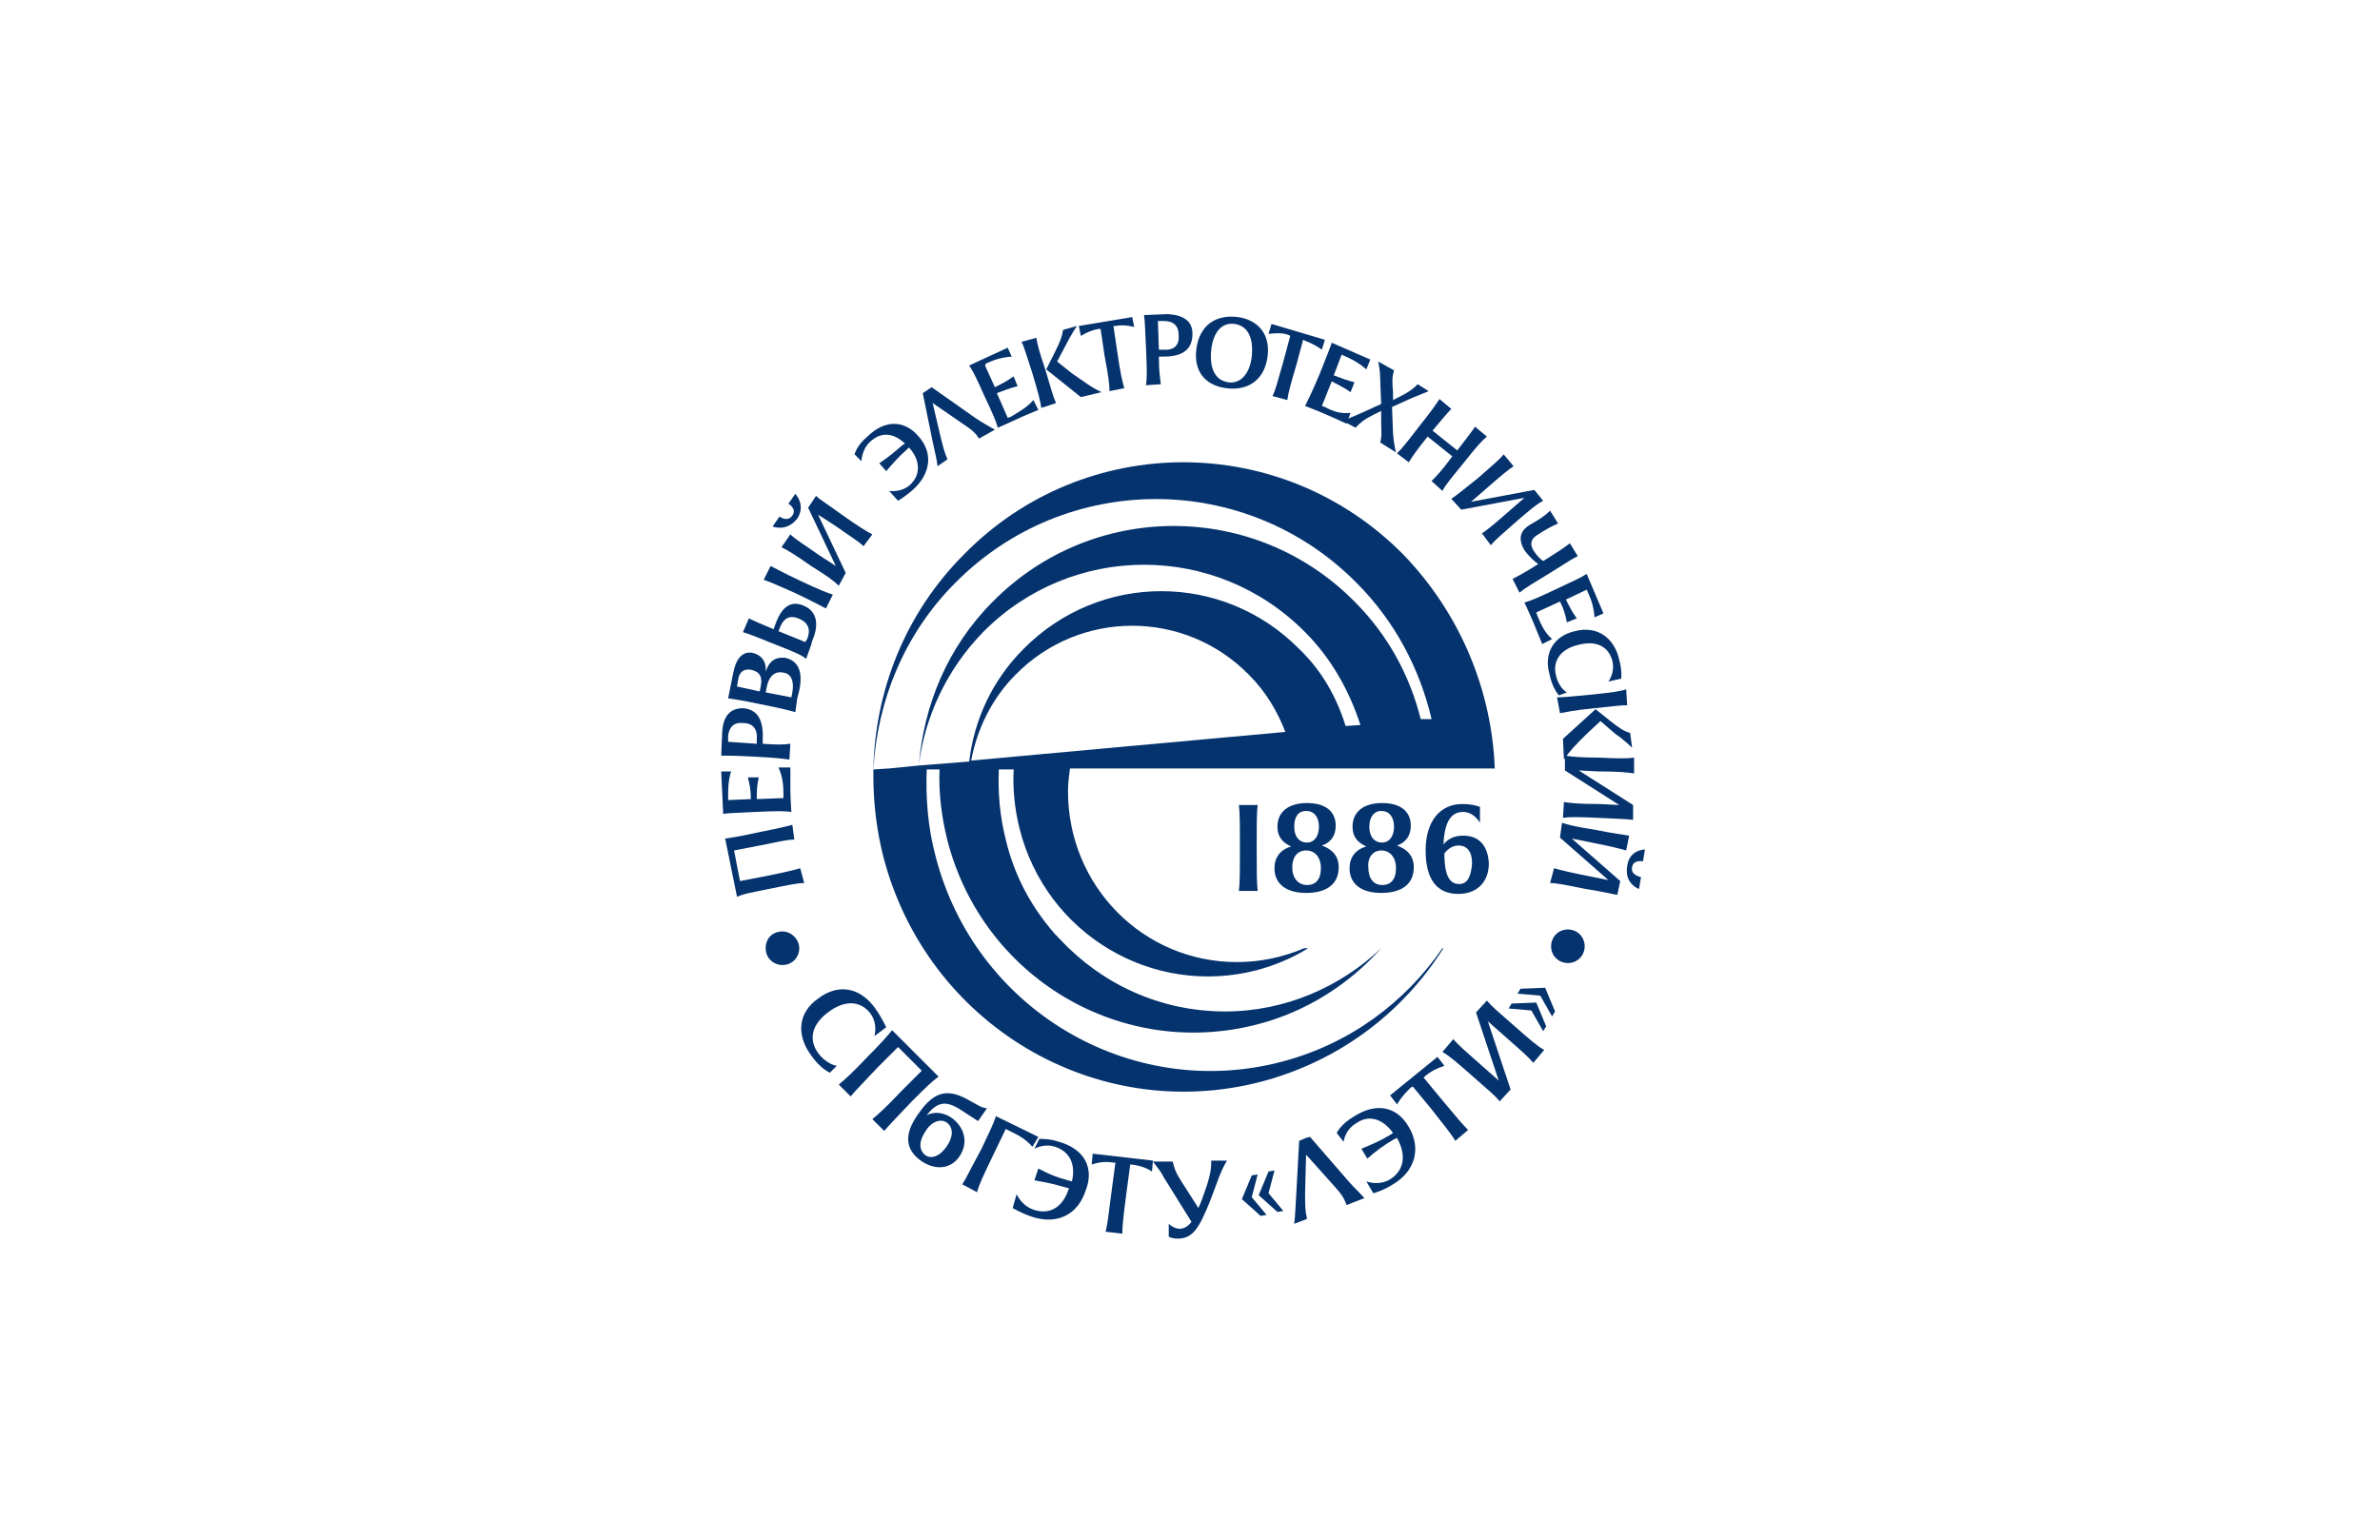 <?xml version="1.0" encoding="utf-8"?>
<!-- Generator: Adobe Illustrator 17.1.0, SVG Export Plug-In . SVG Version: 6.00 Build 0)  -->
<!DOCTYPE svg PUBLIC "-//W3C//DTD SVG 1.1//EN" "http://www.w3.org/Graphics/SVG/1.1/DTD/svg11.dtd">
<svg version="1.1" id="Layer_1" xmlns="http://www.w3.org/2000/svg" xmlns:xlink="http://www.w3.org/1999/xlink" x="0px" y="0px"
	 viewBox="0 0 240.9 155.9" enable-background="new 0 0 240.9 155.9" xml:space="preserve">
<g>
	<path fill="#05336E" d="M107.2,115.6c-0.9-0.3-1.6-0.3-2-0.3l-0.5,1c0.4-0.2,1.2-0.5,2.1-0.2c1.5,0.5,2.1,1.8,1.7,3.5l-0.4-0.1
		c-1.1-0.3-1.9-0.6-3-1.2l-0.4,1.2c1.2,0.2,2.1,0.4,3.1,0.7l0.4,0.1c-0.6,1.9-1.9,2.7-3.5,2.2c-1.3-0.4-1.8-1.6-1.8-1.6l-0.4,1.4
		c0,0,0.8,0.5,2,0.9c2.5,0.8,4.6-0.2,5.4-2.7C110.8,118.2,109.7,116.3,107.2,115.6L107.2,115.6z"/>
	<path fill="#05336E" d="M80.9,96c0,0.9-0.7,1.7-1.7,1.7c-0.9,0-1.7-0.7-1.7-1.7s0.7-1.7,1.7-1.7C80.1,94.3,80.9,95.1,80.9,96
		L80.9,96z"/>
	<path fill="#05336E" d="M160.4,95.8c0,0.9-0.7,1.7-1.7,1.7c-0.9,0-1.7-0.7-1.7-1.7c0-0.9,0.7-1.7,1.7-1.7
		C159.7,94.1,160.4,94.9,160.4,95.8L160.4,95.8z"/>
	<path fill="#05336E" d="M125.4,81.5c0.1,0.9,0.1,1.8,0.1,4.2c0,2.6,0,3.7-0.1,4.5h1.9c-0.1-0.9-0.1-1.9-0.1-4.5
		c0-2.4,0-3.4,0.1-4.2H125.4L125.4,81.5z"/>
	<path fill="#05336E" d="M129,87.9c0,1.6,1.2,2.5,3.2,2.5c2.1,0,3.3-0.9,3.3-2.6c0-1.1-0.6-1.8-1.7-2.2c0.9-0.3,1.4-1,1.4-2
		c0-1.5-1.1-2.3-2.9-2.3c-1.9,0-3,0.9-3,2.4c0,1,0.5,1.6,1.4,2C129.6,86,129,86.8,129,87.9L129,87.9z M132.2,82.1
		c0.8,0,1.3,0.6,1.3,1.6c0,1-0.5,1.6-1.2,1.6c-0.8,0-1.3-0.6-1.3-1.6C131,82.7,131.4,82.1,132.2,82.1L132.2,82.1z M132.2,86.1
		c0.9,0,1.5,0.7,1.5,1.8c0,1.1-0.5,1.7-1.4,1.7c-0.9,0-1.5-0.7-1.5-1.8C130.8,86.8,131.3,86.1,132.2,86.1L132.2,86.1z"/>
	<path fill="#05336E" d="M136.6,87.9c0,1.6,1.2,2.5,3.2,2.5c2.1,0,3.3-0.9,3.3-2.6c0-1.1-0.6-1.8-1.7-2.2c0.9-0.3,1.4-1,1.4-2
		c0-1.5-1.1-2.3-2.9-2.3c-1.9,0-3,0.9-3,2.4c0,1,0.5,1.6,1.4,2C137.2,86,136.6,86.8,136.6,87.9L136.6,87.9z M139.8,82.1
		c0.8,0,1.3,0.6,1.3,1.6c0,1-0.5,1.6-1.2,1.6c-0.8,0-1.3-0.6-1.3-1.6C138.6,82.7,139.1,82.1,139.8,82.1L139.8,82.1z M139.8,86.1
		c0.9,0,1.5,0.7,1.5,1.8c0,1.1-0.5,1.7-1.4,1.7c-0.9,0-1.4-0.7-1.4-1.8C138.4,86.8,139,86.1,139.8,86.1L139.8,86.1z"/>
	<path fill="#05336E" d="M148.1,84.6c-1,0-1.6,0.4-2,0.9c0.1-2,0.6-3.3,2-3.3c1.1,0,1.7,1.1,1.7,1.1v-1.6c0,0-0.6-0.3-1.8-0.3
		c-2.2,0-3.7,1.7-3.7,4.7c0,3,1.2,4.4,3.3,4.4c1.9,0,3.1-1.2,3.1-3.1C150.6,85.6,149.7,84.6,148.1,84.6L148.1,84.6z M147.7,89.5
		c-0.9,0-1.5-0.7-1.5-3.1c0.3-0.4,0.8-0.8,1.4-0.8c0.9,0,1.4,0.6,1.4,1.8C148.9,88.8,148.5,89.5,147.7,89.5L147.7,89.5z"/>
	<path fill="#05336E" d="M142,56.1c-12.3-12.4-32.2-12.4-44.4,0c-6,6-9,13.8-9.2,21.7h0c0,0,0,0.1,0,0.1c0,0.3,0,0.7,0,1
		c0-0.1,0-0.3,0-0.4c0,2.7,0.3,5.4,1,8.2c4.4,17,21.5,27.2,38.3,22.8c7.9-2.1,14.3-7,18.4-13.5H146c-3.8,5.5-9.4,9.7-16.3,11.5
		c-15.3,4-31-5.3-35-20.8c-0.8-3-1-5.9-0.9-8.8h1.3c-0.1,2.4,0.2,4.8,0.8,7.2c3.6,13.9,17.6,22.2,31.4,18.6c5-1.3,9.3-4.1,12.5-7.7
		h0c-4.1,3.9-9.7,6.4-15.8,6.4c-6.6,0-12.5-2.8-16.7-7.3c-0.1-0.1-0.1-0.1-0.2-0.2c-0.1-0.1-0.1-0.2-0.2-0.2
		c-2.4-2.7-4.2-5.9-5.1-9.7c-0.6-2.4-0.8-4.7-0.7-7.1h1.5c-0.1,2,0.1,4,0.6,6c2.7,10.7,13.5,17.1,24.1,14.3c1.8-0.5,3.5-1.2,5.1-2.2
		h-0.4c-2.1,0.9-4.4,1.4-6.8,1.4c-9.5,0-17.1-7.7-17.1-17.3c0-0.8,0.1-1.5,0.2-2.3h4.5h18.5l0,0h6l0,0h8.5h5.5l0,0
		C151,70,147.9,62.2,142,56.1L142,56.1z M98.3,77c0.6-3.2,2.1-6.3,4.5-8.7c6.5-6.6,17.1-6.6,23.6,0c1.7,1.7,2.9,3.7,3.7,5.8L98.3,77
		L98.3,77z M131.5,65.7c-7.7-7.8-20.2-7.8-27.9,0c-3.2,3.2-5,7.2-5.5,11.4L93,77.5c0.6-4.9,2.8-9.7,6.5-13.5c9-9.1,23.6-9.1,32.6,0
		c2.7,2.7,4.5,6,5.6,9.4l-1.5,0.1C135.3,70.6,133.8,67.9,131.5,65.7L131.5,65.7z M143.8,72.8c-1.1-4.4-3.3-8.5-6.7-11.9
		c-10.1-10.2-26.5-10.2-36.6,0c-4.6,4.6-7,10.5-7.5,16.6l-3,0.3l-1.6,0.1c0.4-6.9,3.1-13.7,8.3-18.9c11.2-11.3,29.4-11.3,40.6,0
		c3.9,3.9,6.4,8.7,7.6,13.8L143.8,72.8L143.8,72.8z"/>
	<path fill="#05336E" d="M82.8,101.1c2.1-1.6,4.3-1.1,5.8,1c0.7,1,1.1,1.9,1.1,1.9l-1.2,0.9c0,0,0.4-1.2-0.4-2.3
		c-1-1.3-2.6-1.4-4.3-0.1c-1.6,1.2-2,2.7-1,4.1c0.9,1.2,1.9,1.3,1.9,1.3l-0.7,0.7c0,0-1-0.4-2-1.9C80.6,104.7,80.8,102.5,82.8,101.1
		L82.8,101.1z"/>
	<path fill="#05336E" d="M92.2,111.6c-1.6,1.7-2.2,2.3-2.7,2.9l-1.2-1.2c0.6-0.5,1.3-1.1,2.9-2.8l2.1-2.1l-2.4-2.4l-2.1,2.1
		c-1.6,1.7-2.2,2.3-2.7,2.9l-1.2-1.2c0.6-0.5,1.3-1.1,2.9-2.8c1.5-1.5,2-2.1,2.5-2.7l4.7,4.7C94.3,109.5,93.7,110.1,92.2,111.6
		L92.2,111.6z"/>
	<path fill="#05336E" d="M97.1,117.1c-0.9,1.3-2.5,1.4-3.9,0.4c-1.4-1-1.9-2.5-0.2-4.8c1.6-2.3,3-2.5,5.1-1.3l0.9,0.5
		c0.5,0.3,0.9,0.3,0.9,0.3l-0.9,1.3l-1.7-1.1c-1.5-1-2.4-0.9-3.5,0.5c0.8-0.4,1.8-0.3,2.7,0.4C97.7,114.3,98,115.8,97.1,117.1
		L97.1,117.1z M95.8,116.1c0.7-1,0.7-1.9,0.1-2.4c-0.6-0.5-1.6-0.2-2.2,0.8c-0.7,1-0.7,1.9-0.1,2.4
		C94.2,117.4,95.1,117.1,95.8,116.1L95.8,116.1z"/>
	<path fill="#05336E" d="M104.5,116.1c-0.8-0.9-1.5-1.2-2.5-1.7l-0.2-0.1l-1.3,2.7c-1,2.1-1.4,2.9-1.6,3.7l-1.5-0.8
		c0.4-0.6,0.8-1.5,1.9-3.5c0.9-1.9,1.3-2.7,1.5-3.4l4.3,2.1L104.5,116.1L104.5,116.1z"/>
	<path fill="#05336E" d="M116.7,117.5l-0.1,1.1c-0.8-0.5-1.4-0.6-2-0.7l-0.2,0l-0.4,3c-0.3,2.3-0.4,3.2-0.4,4l-1.7-0.2
		c0.2-0.7,0.3-1.7,0.6-4l0.4-3l-0.2,0c-0.7-0.1-1.3-0.1-2.2,0.2l0.1-1.1L116.7,117.5L116.7,117.5z"/>
	<path fill="#05336E" d="M124.2,117.5c-0.7,1.1-1,2.3-1.8,4.3c-1,2.4-1.6,3.6-3.2,3.6c-0.6,0-0.9-0.2-0.9-0.2l0-1.3
		c0,0,0.5,0.5,1.1,0.5c0.5,0,0.9-0.3,1.2-0.7l-2.8-4.5c-0.3-0.6-0.5-0.8-1.1-1.6l2,0c0.2,0.8,0.3,1.1,1,2.2l1.6,2.5
		c0.1-0.2,0.2-0.5,0.3-0.7c0.8-2.2,1-2.9,1-4.1L124.2,117.5L124.2,117.5z"/>
	<path fill="#05336E" d="M126.7,119l0.6-0.1l-0.6,2.3l1.5,1.8l-0.6,0.1l-1.9-1.7L126.7,119L126.7,119z M128.4,118.6l0.6-0.1
		l-0.6,2.3l1.5,1.8l-0.6,0.1l-1.9-1.7L128.4,118.6L128.4,118.6z"/>
	<path fill="#05336E" d="M138.1,121.3l-1.8,0.7c-0.3-0.8-0.5-1.1-1.5-2.2l-2.6-2.9l-0.1,3.8c0,1.4,0,1.9,0.2,2.7l-1.3,0.5
		c0.1-0.9,0.1-1.2,0.2-2.9l0.3-5.5l0.7-0.3l0,0l0,0l0.4-0.1l3.9,4.5C137.2,120.4,137.5,120.6,138.1,121.3L138.1,121.3z"/>
	<path fill="#05336E" d="M142.6,114.1c1.3,2.2,0.6,4.5-1.6,5.8c-1.1,0.7-2,0.9-2,0.9l-0.7-1.2c0,0,1.2,0.5,2.4-0.2
		c1.4-0.9,1.7-2.4,0.7-4.2l-0.4,0.2c-1,0.6-1.7,1.1-2.6,1.9l-0.6-1c1.2-0.5,1.9-0.8,2.9-1.4l0.3-0.2c-1-1.4-2.4-1.9-3.7-1
		c-1.2,0.7-1.3,1.9-1.3,1.9l-0.7-0.9c0,0,0.4-0.9,1.8-1.7C139.3,111.6,141.4,112,142.6,114.1L142.6,114.1z"/>
	<path fill="#05336E" d="M145.5,107l0.7,0.9c-0.9,0.3-1.4,0.6-1.9,1l-0.2,0.2l1.9,2.3c1.5,1.8,2.1,2.5,2.6,3l-1.3,1.1
		c-0.4-0.7-1-1.4-2.4-3.2l-1.9-2.3l-0.2,0.1c-0.5,0.5-0.9,0.9-1.4,1.7l-0.7-0.9L145.5,107L145.5,107z"/>
	<path fill="#05336E" d="M153.2,103.8c1.7,1.5,2.4,2.1,3.1,2.5l-1.1,1.3c-0.5-0.6-1.2-1.2-2.9-2.7l-1.7-1.5l2.3,6.9l-1.1,1.2
		c-0.5-0.6-1.1-1.1-2.7-2.5c-1.7-1.5-2.4-2.1-3.1-2.5l1.1-1.3c0.5,0.6,1.2,1.2,2.9,2.7l1.7,1.5l-2.3-6.9l1.1-1.2
		C151,101.9,151.6,102.4,153.2,103.8L153.2,103.8z"/>
	<path fill="#05336E" d="M156.5,103.9l-0.3,0.5l-1.2-2.1l-2.3-0.2l0.3-0.5l2.5-0.1L156.5,103.9L156.5,103.9z M157.4,102.4l-0.3,0.5
		l-1.2-2.1l-2.3-0.2l0.3-0.5l2.5-0.1L157.4,102.4L157.4,102.4z"/>
	<path fill="#05336E" d="M76.6,84.3c2-0.4,2.9-0.6,3.6-0.8l0.2,1.5c-0.7,0-1.5,0.2-3.5,0.6l-2.6,0.5l0.6,3.1l2.6-0.5
		c2-0.4,2.8-0.6,3.5-0.8l0.4,1.5c-0.7,0-1.6,0.2-3.6,0.6c-1.9,0.4-2.6,0.5-3.2,0.8l-1.2-5.9C74,84.8,74.8,84.7,76.6,84.3L76.6,84.3z
		"/>
	<path fill="#05336E" d="M78.8,77.7l1.2,0c0,0,0,1.6,0,2.3c0,0.7,0.1,2.2,0.1,2.2c-0.7-0.1-1.5-0.1-3.6,0c-1.9,0.1-2.7,0.1-3.3,0.2
		L73,78.1l1,0c-0.3,1-0.3,1.7-0.3,2.7l0,0.2l2.3-0.1c0-0.9-0.1-1.4-0.3-2.2l1.1,0c-0.2,0.9-0.2,1.4-0.2,2.2l2.7-0.1l0-0.4
		C79.3,79.4,79.2,78.6,78.8,77.7L78.8,77.7z"/>
	<path fill="#05336E" d="M75.2,71.7c1.4,0.1,2.1,1.1,2,3.1l0,0.5c1.3,0.1,2.1,0.1,2.8,0l-0.1,1.6c-0.7-0.1-1.5-0.2-3.6-0.3
		c-1.9-0.1-2.6-0.1-3.3-0.1l0.1-2.4C73.2,72.5,73.9,71.7,75.2,71.7L75.2,71.7z M75.2,73.2c-0.9-0.1-1.4,0.4-1.5,1.3l0,0.6l2.9,0.2
		l0-0.4C76.7,73.8,76.2,73.2,75.2,73.2L75.2,73.2z"/>
	<path fill="#05336E" d="M79.5,66.6c1.3,0.3,1.8,1.4,1.4,3.3l-0.2,0.8l-0.2,1.4c-0.7-0.2-1.5-0.4-3.5-0.8c-1.9-0.4-2.6-0.5-3.3-0.6
		l0.5-2.5c0.3-1.6,1-2.3,2-2.1c0.8,0.2,1.4,0.8,1.3,1.9C77.9,66.8,78.6,66.5,79.5,66.6L79.5,66.6z M74.6,69.5l2.3,0.5l0.1-0.5
		c0.2-1-0.1-1.5-1-1.7c-0.7-0.1-1.2,0.2-1.3,1.1L74.6,69.5L74.6,69.5z M79.3,68.1c-0.9-0.2-1.5,0.4-1.7,1.5l-0.1,0.5l2.6,0.5
		l0.1-0.5C80.4,69,80.1,68.2,79.3,68.1L79.3,68.1z"/>
	<path fill="#05336E" d="M81,58.8c-1.7-0.8-2.4-1.2-3-1.5l-0.7,1.4c0.6,0.2,1.3,0.5,3.1,1.3c1.9,0.9,2.6,1.3,3.2,1.6l0.7-1.4
		C83.7,60,82.9,59.7,81,58.8L81,58.8z"/>
	<path fill="#05336E" d="M81.3,61.3c-1.2-0.5-2.1,0.1-2.7,1.6l-0.3,0.8c-1.2-0.5-1.9-0.8-2.5-1.1L75.2,64c0.7,0.2,1.4,0.5,3.4,1.3
		c1.8,0.7,2.5,1,3,1.4l0.5-1.4l0.1-0.4C83,63.1,82.6,61.8,81.3,61.3L81.3,61.3z M81.7,64.7L81.5,65l-2.7-1.1l0.2-0.5
		c0.4-0.9,1-1.1,1.8-0.8C81.8,63,82.1,63.7,81.7,64.7L81.7,64.7z"/>
	<path fill="#05336E" d="M85.2,52.1c1.7,1.2,2.5,1.7,3.1,2l-0.9,1.2c-0.5-0.5-1.2-0.9-2.9-2.1l-1.7-1.1l2.8,5.9l-0.7,1.3
		c-0.5-0.5-1.2-1-2.8-2c-1.7-1.2-2.4-1.6-3-1.9l0.9-1.3c0.5,0.5,1.2,0.9,2.9,2.1l1.7,1.1l-2.8-5.9l0.8-1.2
		C83,50.6,83.7,51,85.2,52.1L85.2,52.1z M78.2,53.3l0.7-1c0,0,0.8,0.6,1.3-0.1c0.5-0.7-0.4-1.2-0.4-1.2l0.7-1c0,0,1.1,1.1,0.2,2.5
		C79.6,53.9,78.2,53.3,78.2,53.3L78.2,53.3z"/>
	<path fill="#05336E" d="M92.9,44.1c1.6,1.7,1.3,3.8-0.4,5.4c-0.9,0.8-1.6,1.2-1.6,1.2l-0.9-1c0,0,1.2,0.2,2.1-0.6
		c1.1-1,1.1-2.5-0.1-3.8l-0.3,0.3c-0.8,0.7-1.3,1.3-2,2.1L89,46.9c0.9-0.6,1.5-1.1,2.3-1.8l0.3-0.2c-1.2-1.1-2.4-1.2-3.5-0.2
		c-0.9,0.8-0.9,2-0.9,2l-0.7-0.7c0,0,0.2-0.9,1.3-1.8C89.5,42.5,91.5,42.5,92.9,44.1L92.9,44.1z"/>
	<path fill="#05336E" d="M100.7,43.5l-1.6,0.9c-0.4-0.6-0.6-0.8-1.8-1.6l-2.9-2l0.8,3.4c0.3,1.2,0.4,1.6,0.7,2.3l-1,0.7
		c-0.1-0.8-0.2-1.1-0.5-2.5l-1-4.9l0.6-0.4l0,0l0,0l0.3-0.2l4.4,3.1C99.6,42.9,100,43.1,100.7,43.5L100.7,43.5z"/>
	<path fill="#05336E" d="M104.6,40.5l0.5,1c0,0-1.7,0.7-2.1,0.9c-0.4,0.2-2,0.9-2,0.9c-0.2-0.7-0.5-1.4-1.4-3.3
		c-0.8-1.8-1.1-2.4-1.5-3l3.9-1.8l0.4,0.9c-1.1,0.1-1.7,0.3-2.6,0.7L99.7,37l1,2.2c0.8-0.4,1.2-0.6,1.9-1.1l0.4,1
		c-0.8,0.2-1.3,0.4-2.1,0.7l1.1,2.5l0.3-0.1C103.3,41.6,104,41.2,104.6,40.5L104.6,40.5z"/>
	<path fill="#05336E" d="M104.9,34.2c0.1,0.7,0.3,1.4,0.9,3.2c0.6,2,0.8,2.8,1.1,3.4l-1.5,0.5c-0.1-0.7-0.3-1.5-0.9-3.5
		c-0.6-1.8-0.8-2.6-1.1-3.2L104.9,34.2L104.9,34.2z M111.5,39.7l-2.1,0.5l-3.5-2.8l0.9-1.8c0.5-1,0.7-1.5,0.8-2.2L109,33
		c0,0-0.6,0.9-1.1,1.9l-0.9,1.7l1.5,1.2C109.7,38.6,110.4,39.2,111.5,39.7L111.5,39.7z"/>
	<path fill="#05336E" d="M114.6,32.1l0.2,1c-0.8-0.2-1.4-0.2-1.9-0.1l-0.2,0l0.4,2.7c0.3,2.1,0.5,2.9,0.7,3.6l-1.5,0.3
		c0-0.7-0.1-1.5-0.5-3.6l-0.4-2.7l-0.2,0c-0.6,0.1-1.1,0.3-1.8,0.7l-0.2-1L114.6,32.1L114.6,32.1z"/>
	<path fill="#05336E" d="M120.7,33.8c0,1.5-0.9,2.3-2.9,2.3l-0.5,0c0,1.4,0.1,2.1,0.2,2.8L116,39c0.1-0.7,0.1-1.6,0-3.7
		c-0.1-1.9-0.1-2.7-0.2-3.4l2.4-0.1C119.8,31.9,120.7,32.5,120.7,33.8L120.7,33.8z M119.3,33.9c0-0.9-0.5-1.4-1.5-1.4l-0.6,0
		l0.1,2.9l0.4,0C118.9,35.5,119.4,34.9,119.3,33.9L119.3,33.9z"/>
	<path fill="#05336E" d="M121.1,35.3c0.3-2.3,1.9-3.5,4.2-3.2c2.1,0.3,3.3,1.8,3,4c-0.3,2.3-1.9,3.5-4.2,3.2
		C121.9,39,120.8,37.5,121.1,35.3L121.1,35.3z M126.7,36.1c0.2-1.9-0.4-3.1-1.7-3.3c-1.3-0.2-2.2,0.8-2.4,2.6
		c-0.2,1.9,0.4,3.1,1.7,3.3C125.5,38.9,126.5,37.9,126.7,36.1L126.7,36.1z"/>
	<path fill="#05336E" d="M134.1,34.4l-0.3,1c-0.7-0.5-1.2-0.7-1.7-0.9l-0.2-0.1l-0.7,2.6c-0.6,2-0.8,2.8-0.9,3.5l-1.5-0.4
		c0.3-0.6,0.5-1.4,1.1-3.5l0.7-2.6l-0.2-0.1c-0.6-0.2-1.1-0.2-2-0.1l0.3-1L134.1,34.4L134.1,34.4z"/>
	<path fill="#05336E" d="M136.7,41.8l-0.4,1.1c0,0-1.5-0.7-2-0.9c-0.4-0.2-2.2-0.9-2.2-0.9c0.3-0.6,0.7-1.4,1.5-3.3
		c0.7-1.8,1-2.5,1.2-3.1l3.9,1.7l-0.4,1c-0.8-0.7-1.4-1-2.3-1.4l-0.2-0.1L135,38c0.8,0.3,1.3,0.5,2.1,0.7l-0.4,1
		c-0.7-0.5-1.2-0.7-1.9-1.1l-1,2.5l0.3,0.1C135,41.7,135.8,41.9,136.7,41.8L136.7,41.8z"/>
	<path fill="#05336E" d="M141.3,45.8l-1.6-1c0.2-0.7,0.1-1,0.1-2.2l0-1l-0.8,0.4c-1,0.5-1.3,0.8-1.8,1.3l-1.3-0.7
		c0,0,0.8-0.3,1.7-0.7l2.2-1l-0.1-2.5c0-1-0.2-1.8-0.2-1.8l1.6,0.9c-0.2,0.7-0.2,1.1-0.1,2.2l0,0.8l0.6-0.3c1-0.5,1.4-0.8,1.9-1.3
		l1.1,0.7c0,0-0.7,0.3-1.7,0.7l-2,0.9l0.1,2.7C141.1,45.1,141.3,45.8,141.3,45.8L141.3,45.8z"/>
	<path fill="#05336E" d="M148.2,46.8c-1.3,1.6-1.9,2.3-2.2,2.9l-1.1-1c0.5-0.5,1-1,2.1-2.5l-2.5-2c-1.2,1.5-1.6,2.1-1.9,2.6
		l-1.2-0.9c0.5-0.5,1-1.1,2.3-2.8c1.2-1.5,1.6-2.1,2-2.7l1.2,1c-0.4,0.4-0.9,1-1.9,2.2l2.5,2c1-1.3,1.4-1.8,1.8-2.4l1.2,1
		C149.9,44.7,149.4,45.3,148.2,46.8L148.2,46.8z"/>
	<path fill="#05336E" d="M153.6,52.7c-1.6,1.4-2.3,2-2.7,2.5l-0.9-1.2c0.6-0.4,1.2-0.9,2.8-2.3l1.5-1.3l-6.4,1.2l-1-1.1
		c0.6-0.4,1.2-0.9,2.7-2.1c1.6-1.4,2.2-1.9,2.6-2.4l1,1.2c-0.6,0.4-1.2,0.9-2.8,2.3l-1.5,1.3l6.4-1.2l0.9,1.1
		C155.6,51,155,51.5,153.6,52.7L153.6,52.7z"/>
	<path fill="#05336E" d="M156.9,58c-1.8,1.1-2.5,1.5-3.1,2l-0.7-1.4c0.6-0.3,1.2-0.6,2.6-1.5c-0.3-0.2-0.9-0.7-1.4-1.4
		c-0.7-1.2-0.4-2,0.6-2.6c0.9-0.5,1.5-0.9,2-1.4l0.8,1.3c-0.7,0.3-1.4,0.7-2,1.1c-0.7,0.4-0.9,0.9-0.5,1.6c0.3,0.5,0.7,0.9,1,1.1
		c1.6-1,2.2-1.4,2.7-1.8l0.8,1.3C159.1,56.6,158.5,57,156.9,58L156.9,58z"/>
	<path fill="#05336E" d="M157.1,64.7l-1,0.5c0,0-0.7-1.7-0.9-2.2c-0.2-0.5-0.9-2-0.9-2c0.7-0.2,1.4-0.5,3.3-1.4
		c1.7-0.8,2.4-1.1,3-1.5l1.7,4l-0.9,0.4c-0.1-1.1-0.3-1.7-0.7-2.6l-0.1-0.2l-2.1,1c0.4,0.8,0.6,1.2,1.1,1.9l-1,0.4
		c-0.2-0.9-0.3-1.3-0.7-2.1l-2.4,1.1l0.1,0.3C156,63.3,156.4,64.1,157.1,64.7L157.1,64.7z"/>
	<path fill="#05336E" d="M159.4,63.9c2.3-0.6,4,0.7,4.5,2.9c0.3,1.1,0.2,1.9,0.2,1.9l-1.3,0.3c0,0,0.7-0.9,0.4-2.1
		c-0.4-1.5-1.7-2.1-3.5-1.6c-1.7,0.4-2.6,1.6-2.2,3.1c0.3,1.3,1.1,1.7,1.1,1.7l-0.8,0.3c0,0-0.7-0.7-1-2.3
		C156.3,66.2,157.2,64.4,159.4,63.9L159.4,63.9z"/>
	<path fill="#05336E" d="M164.7,71.4c-0.7,0-1.4,0.1-3.3,0.3c-2.1,0.2-2.9,0.4-3.5,0.5l-0.3-1.6c0.7,0,1.6-0.1,3.7-0.3
		c1.9-0.2,2.6-0.3,3.3-0.5L164.7,71.4L164.7,71.4z M158.3,76.9l-0.1-2.1l3.3-3L163,73c0.9,0.7,1.3,1,2,1.2l0.2,1.5
		c0,0-0.8-0.8-1.7-1.4L162,73l-1.4,1.3C159.5,75.4,158.9,76,158.3,76.9L158.3,76.9z"/>
	<path fill="#05336E" d="M161.8,82.8c-2.1-0.1-3-0.1-3.6,0l0.1-1.6c0.7,0.1,1.5,0.2,3.6,0.2l2,0.1l-5.5-3.5l0-1.5
		c0.7,0.1,1.5,0.2,3.4,0.2c2.1,0.1,2.9,0.1,3.6,0l0,1.6c-0.7-0.1-1.5-0.2-3.6-0.2l-2-0.1l5.5,3.5l0,1.5
		C164.4,82.9,163.7,82.9,161.8,82.8L161.8,82.8z"/>
	<path fill="#05336E" d="M160.5,90c-2-0.4-2.9-0.6-3.6-0.6l0.4-1.5c0.7,0.2,1.5,0.4,3.5,0.8l2,0.4l-4.9-4.3l0.2-1.5
		c0.6,0.2,1.4,0.4,3.3,0.7c2,0.4,2.9,0.5,3.5,0.6l-0.3,1.5c-0.7-0.2-1.5-0.4-3.5-0.8l-2-0.4l4.9,4.3l-0.3,1.4
		C163.1,90.5,162.4,90.3,160.5,90L160.5,90z M166.5,86l-0.2,1.2c0,0-1-0.2-1.1,0.6c-0.2,0.8,0.9,1,0.9,1l-0.2,1.2
		c0,0-1.5-0.5-1.2-2.3C164.9,86,166.5,86,166.5,86L166.5,86z"/>
</g>
</svg>
